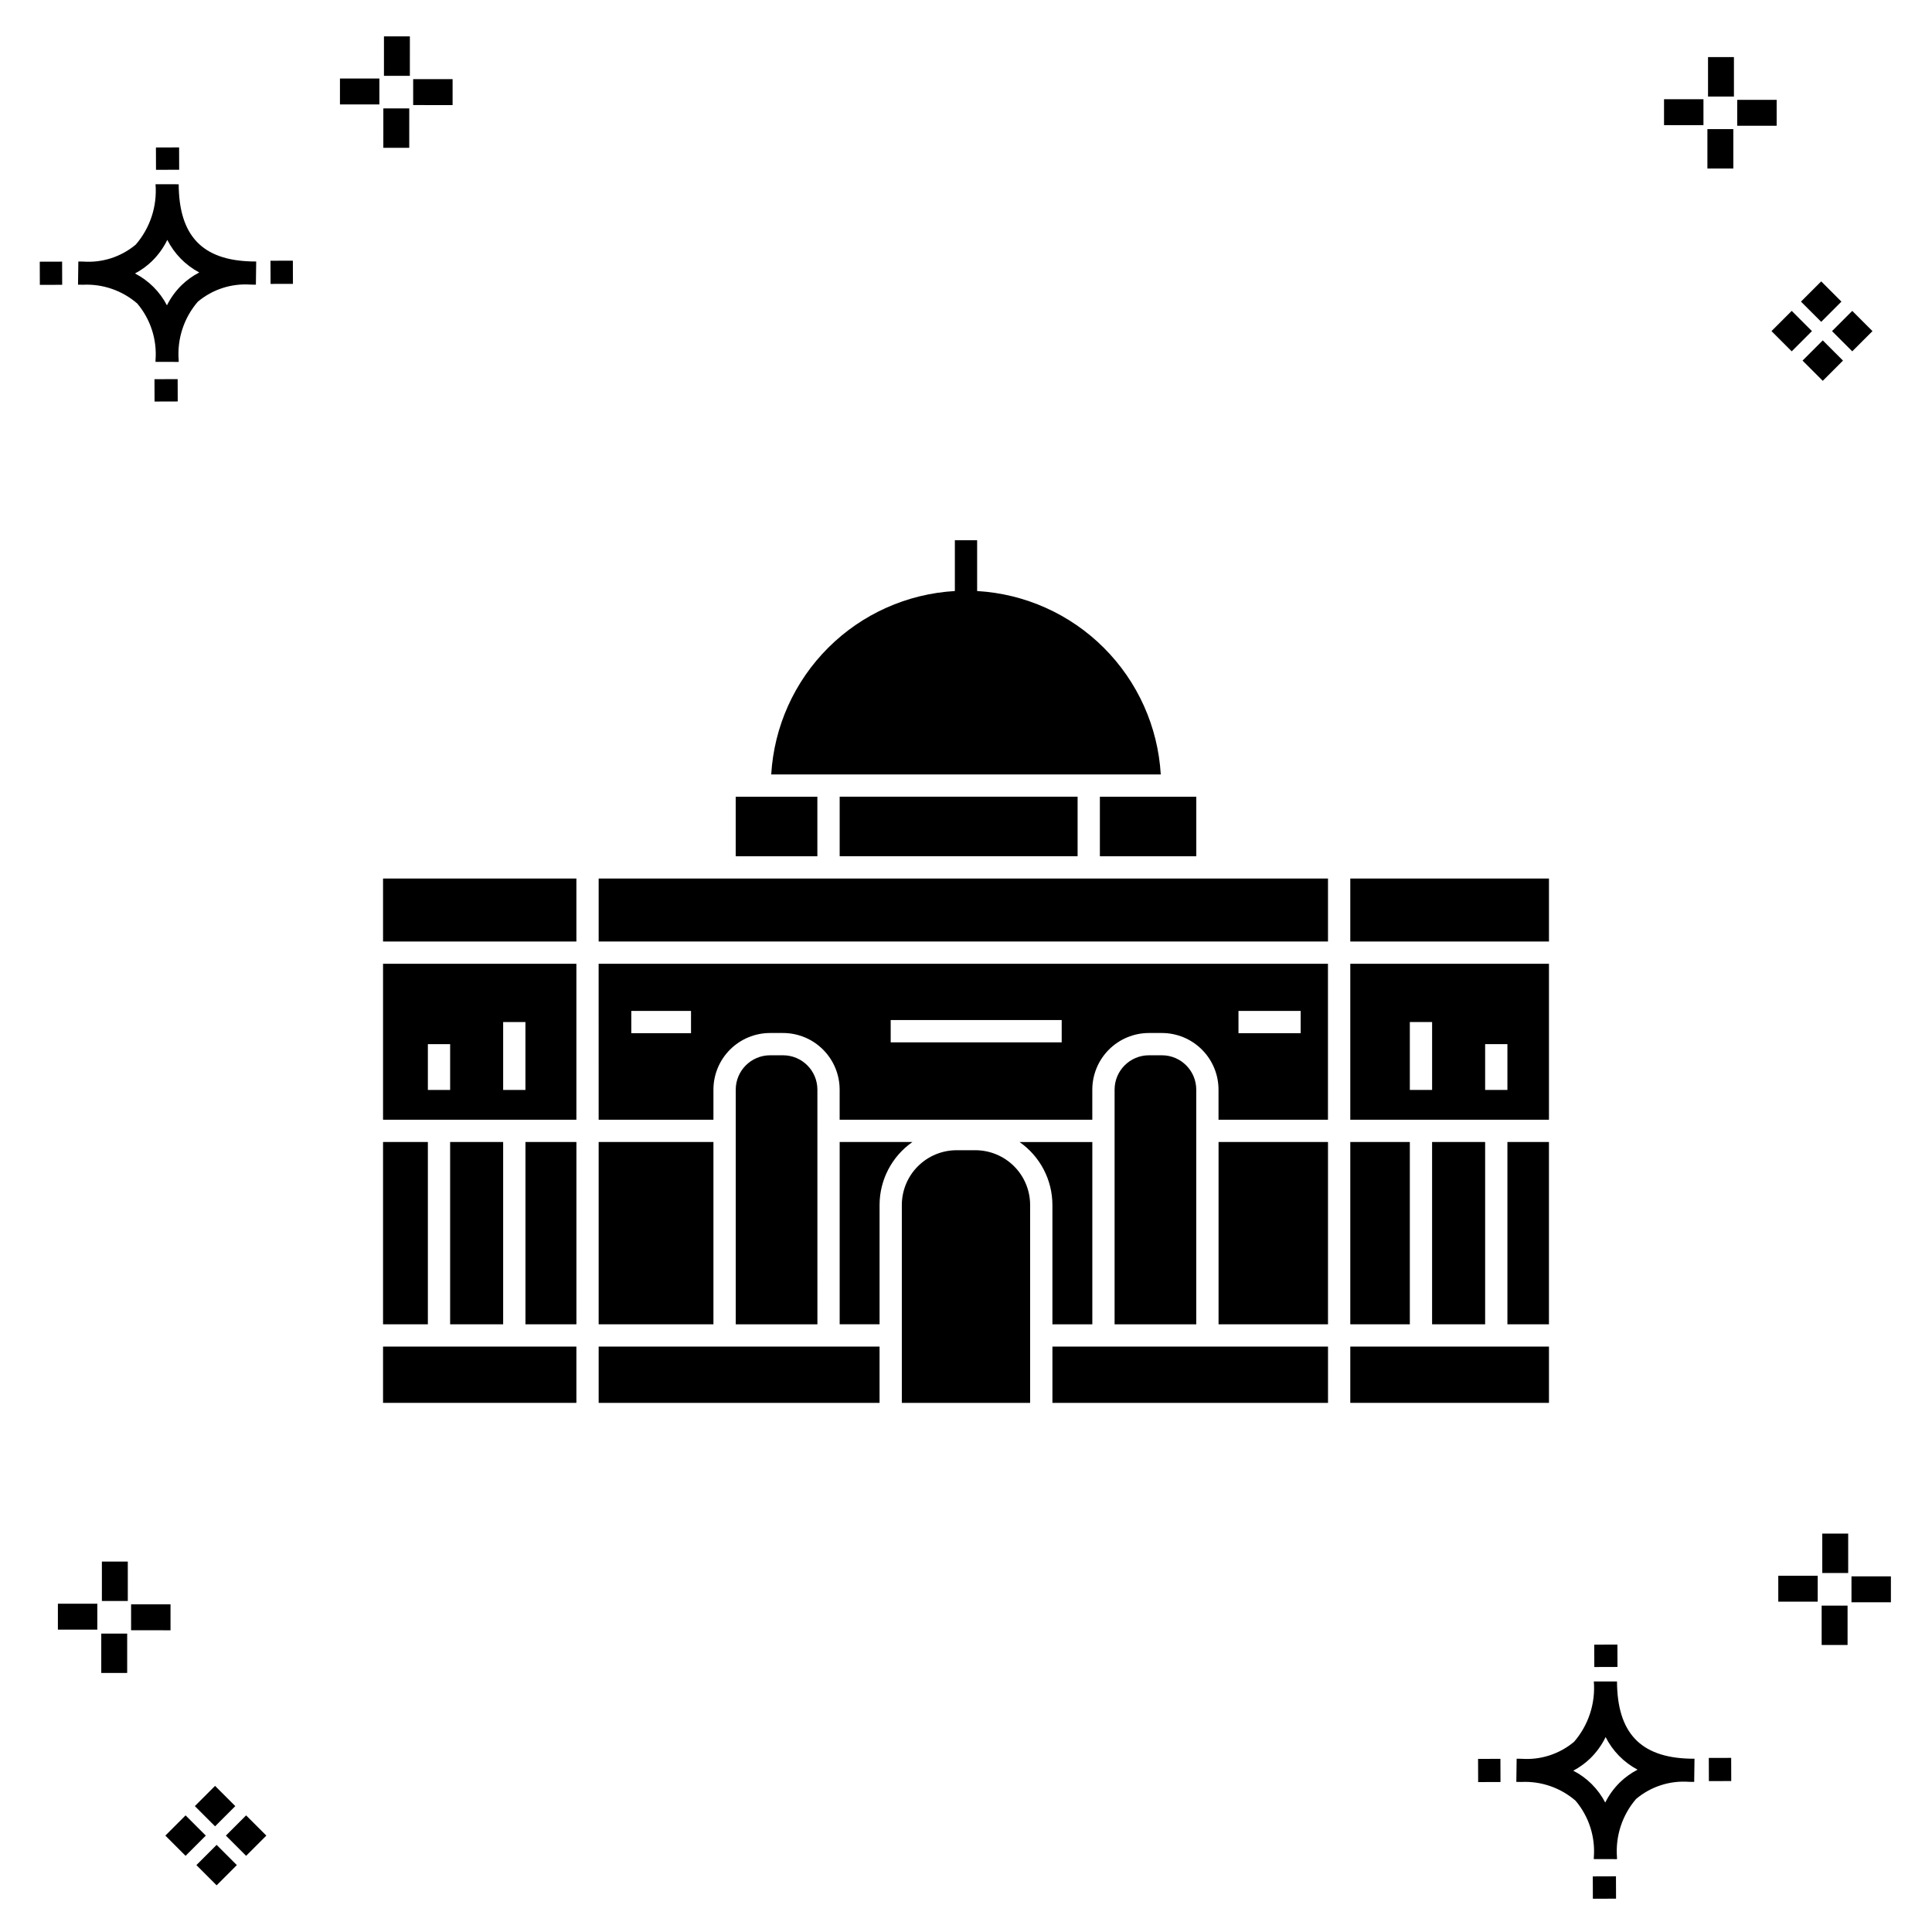 <?xml version="1.0" encoding="UTF-8"?>
<!-- Uploaded to: ICON Repo, www.svgrepo.com, Generator: ICON Repo Mixer Tools -->
<svg fill="#000000" width="800px" height="800px" version="1.1" viewBox="144 144 512 512" xmlns="http://www.w3.org/2000/svg">
 <g>
  <path d="m191.08 244.47 0.02 5.922-6.141 0.02-0.02-5.922zm19.43-31.188c0.43 0.023 0.914 0.008 1.383 0.02l-0.082 6.141c-0.441 0.008-0.914-0.004-1.363-0.02v0.004c-5.094-0.375-10.129 1.254-14.035 4.539-3.688 4.285-5.512 9.871-5.059 15.504v0.441l-6.141-0.016v-0.438c0.426-5.449-1.309-10.848-4.84-15.023-3.981-3.449-9.141-5.231-14.402-4.973h-0.004c-0.426 0-0.855-0.008-1.293-0.02l0.086-6.141c0.434 0 0.863 0.008 1.285 0.02h0.004c5.051 0.367 10.043-1.246 13.926-4.496 3.816-4.414 5.707-10.18 5.238-16l6.141 0.008c0.07 13.547 6.168 20.074 19.156 20.449zm-13.707 2.926c-3.644-1.938-6.602-4.953-8.469-8.637-1.027 2.113-2.414 4.035-4.098 5.672-1.332 1.281-2.836 2.367-4.469 3.227 3.633 1.871 6.594 4.824 8.473 8.449 0.988-1.984 2.301-3.793 3.887-5.352 1.387-1.34 2.961-2.473 4.676-3.359zm-42.266-2.856 0.02 6.141 5.922-0.016-0.02-6.141zm67.074-0.27-5.926 0.016 0.02 6.141 5.926-0.016zm-30.129-24.098-0.02-5.922-6.141 0.02 0.02 5.922zm435.57 45.219 5.359 5.359-5.359 5.359-5.359-5.359zm7.816-7.816 5.359 5.359-5.359 5.359-5.359-5.359zm-16.043 0 5.359 5.359-5.359 5.359-5.359-5.359zm7.816-7.816 5.359 5.359-5.359 5.359-5.363-5.359zm-11.809-41.238-10.449-0.004v-6.867h10.449zm-19.398-0.164-10.449-0.004v-6.867h10.449zm7.914 11.484h-6.867v-10.438h6.867zm0.164-19.07h-6.867v-10.453h6.867zm-339.57 2.266-10.449-0.004v-6.867h10.449zm-19.402-0.168h-10.449v-6.867h10.449zm7.914 11.484h-6.867l0.004-10.438h6.867zm0.164-19.07h-6.867l0.004-10.449h6.867zm313.49 477.17 0.02 5.922 6.141-0.02-0.02-5.922zm25.57-31.203c0.43 0.023 0.914 0.008 1.383 0.02l-0.082 6.141c-0.441 0.008-0.914-0.004-1.363-0.02-5.094-0.375-10.129 1.254-14.035 4.539-3.688 4.285-5.508 9.871-5.059 15.508v0.441l-6.141-0.016v-0.441c0.43-5.449-1.309-10.848-4.836-15.023-3.984-3.449-9.145-5.231-14.406-4.973h-0.004c-0.426 0-0.855-0.008-1.293-0.02l0.086-6.141c0.434 0 0.863 0.008 1.285 0.02h0.004c5.051 0.367 10.043-1.246 13.926-4.496 3.816-4.414 5.707-10.18 5.238-16l6.141 0.008c0.07 13.551 6.168 20.078 19.156 20.453zm-13.707 2.922c-3.644-1.938-6.602-4.953-8.465-8.637-1.027 2.117-2.418 4.035-4.102 5.676-1.332 1.277-2.836 2.363-4.469 3.227 3.633 1.867 6.594 4.82 8.473 8.449 0.988-1.988 2.301-3.797 3.887-5.356 1.387-1.34 2.961-2.473 4.676-3.359zm-42.266-2.856 0.02 6.141 5.922-0.016-0.02-6.141zm67.074-0.27-5.926 0.016 0.02 6.141 5.926-0.016zm-30.129-24.098-0.02-5.922-6.141 0.02 0.02 5.922zm72.461-17.141h-10.449v-6.867h10.449zm-19.398-0.164h-10.449v-6.867h10.449zm7.914 11.484h-6.867v-10.434h6.867zm0.164-19.07h-6.867v-10.449h6.867zm-432.38 72.043 5.359 5.359-5.359 5.359-5.359-5.359zm7.816-7.816 5.359 5.359-5.359 5.359-5.359-5.359zm-16.043 0 5.359 5.359-5.359 5.359-5.359-5.359zm7.816-7.816 5.359 5.359-5.359 5.359-5.359-5.359zm-11.809-41.238-10.449-0.004v-6.867h10.449zm-19.398-0.168h-10.449v-6.867h10.449zm7.914 11.484h-6.867v-10.438h6.867zm0.164-19.074h-6.867v-10.445h6.867z"/>
  <path d="m302.65 446.64h30.418v48.312h-30.418z"/>
  <path d="m451.92 423.66h-3.438c-5.023 0.004-9.098 4.074-9.102 9.098v62.199h21.641v-62.199c-0.008-5.023-4.078-9.094-9.102-9.098z"/>
  <path d="m422.9 494.96h10.578v-48.312h-19.289c5.449 3.805 8.703 10.031 8.711 16.676z"/>
  <path d="m466.93 446.64h29.004v48.312h-29.004z"/>
  <path d="m366.52 446.64v48.312h10.574v-31.637c0.012-6.644 3.262-12.871 8.711-16.672z"/>
  <path d="m402.49 448.82h-4.988c-3.844 0.004-7.531 1.535-10.25 4.254-2.723 2.719-4.25 6.406-4.258 10.25v52.457h34v-52.457c-0.004-3.844-1.535-7.531-4.254-10.25s-6.402-4.246-10.25-4.254z"/>
  <path d="m351.52 423.66h-3.445 0.004c-5.023 0.008-9.094 4.078-9.098 9.098v62.199h21.641l-0.004-62.199c-0.004-5.019-4.074-9.09-9.098-9.098z"/>
  <path d="m302.65 440.74h30.418v-7.984c0.004-3.977 1.586-7.789 4.398-10.602s6.629-4.394 10.605-4.398h3.445-0.004c3.981 0.004 7.793 1.586 10.605 4.398s4.394 6.625 4.398 10.602v7.984h66.957v-7.984c0.008-3.977 1.59-7.789 4.402-10.602s6.629-4.394 10.605-4.398h3.438c3.977 0.004 7.789 1.586 10.602 4.398 2.816 2.812 4.398 6.625 4.402 10.602v7.984h29.004v-41.328h-193.28zm169.56-28.84h16.48v5.902l-16.48 0.004zm-92.168 2.426h45.32v5.902h-45.32zm-68.742-2.426h15.828v5.902l-15.828 0.004z"/>
  <path d="m333.07 500.86h-30.418v14.918h74.438v-14.918z"/>
  <path d="m501.84 500.86h52.652v14.914h-52.652z"/>
  <path d="m333.07 376.82h-30.418v16.688h193.28v-16.688z"/>
  <path d="m501.84 446.64h15.781v48.312h-15.781z"/>
  <path d="m501.84 440.74h52.652v-41.328h-52.652zm35.738-20.035h5.902v12.141h-5.902zm-19.957-5.856h5.902v17.996h-5.902z"/>
  <path d="m501.84 376.82h52.652v16.691h-52.652z"/>
  <path d="m543.48 446.64h11.008v48.312h-11.008z"/>
  <path d="m523.52 446.64h14.055v48.312h-14.055z"/>
  <path d="m433.48 500.86h-10.578v14.918h73.035v-14.918z"/>
  <path d="m366.52 355.13h63.055v15.781h-63.055z"/>
  <path d="m402.95 300.63v-13.457h-5.902v13.457c-12.66 0.73-24.609 6.082-33.578 15.043-8.973 8.957-14.34 20.902-15.086 33.559h103.23c-0.746-12.656-6.113-24.602-15.086-33.559-8.969-8.961-20.918-14.312-33.578-15.043z"/>
  <path d="m435.48 370.92h25.547v-15.781h-25.547z"/>
  <path d="m360.61 355.14h-21.641v15.781h21.641z"/>
  <path d="m245.51 376.82h51.238v16.691h-51.238z"/>
  <path d="m283.25 446.64h13.504v48.312h-13.504z"/>
  <path d="m245.51 440.74h51.238v-41.328h-51.238zm31.832-25.887h5.902v17.996h-5.902zm-19.953 5.856h5.902v12.141h-5.902z"/>
  <path d="m245.51 500.86h51.238v14.914h-51.238z"/>
  <path d="m263.29 446.64h14.051v48.312h-14.051z"/>
  <path d="m245.51 446.64h11.879v48.312h-11.879z"/>
 </g>
</svg>